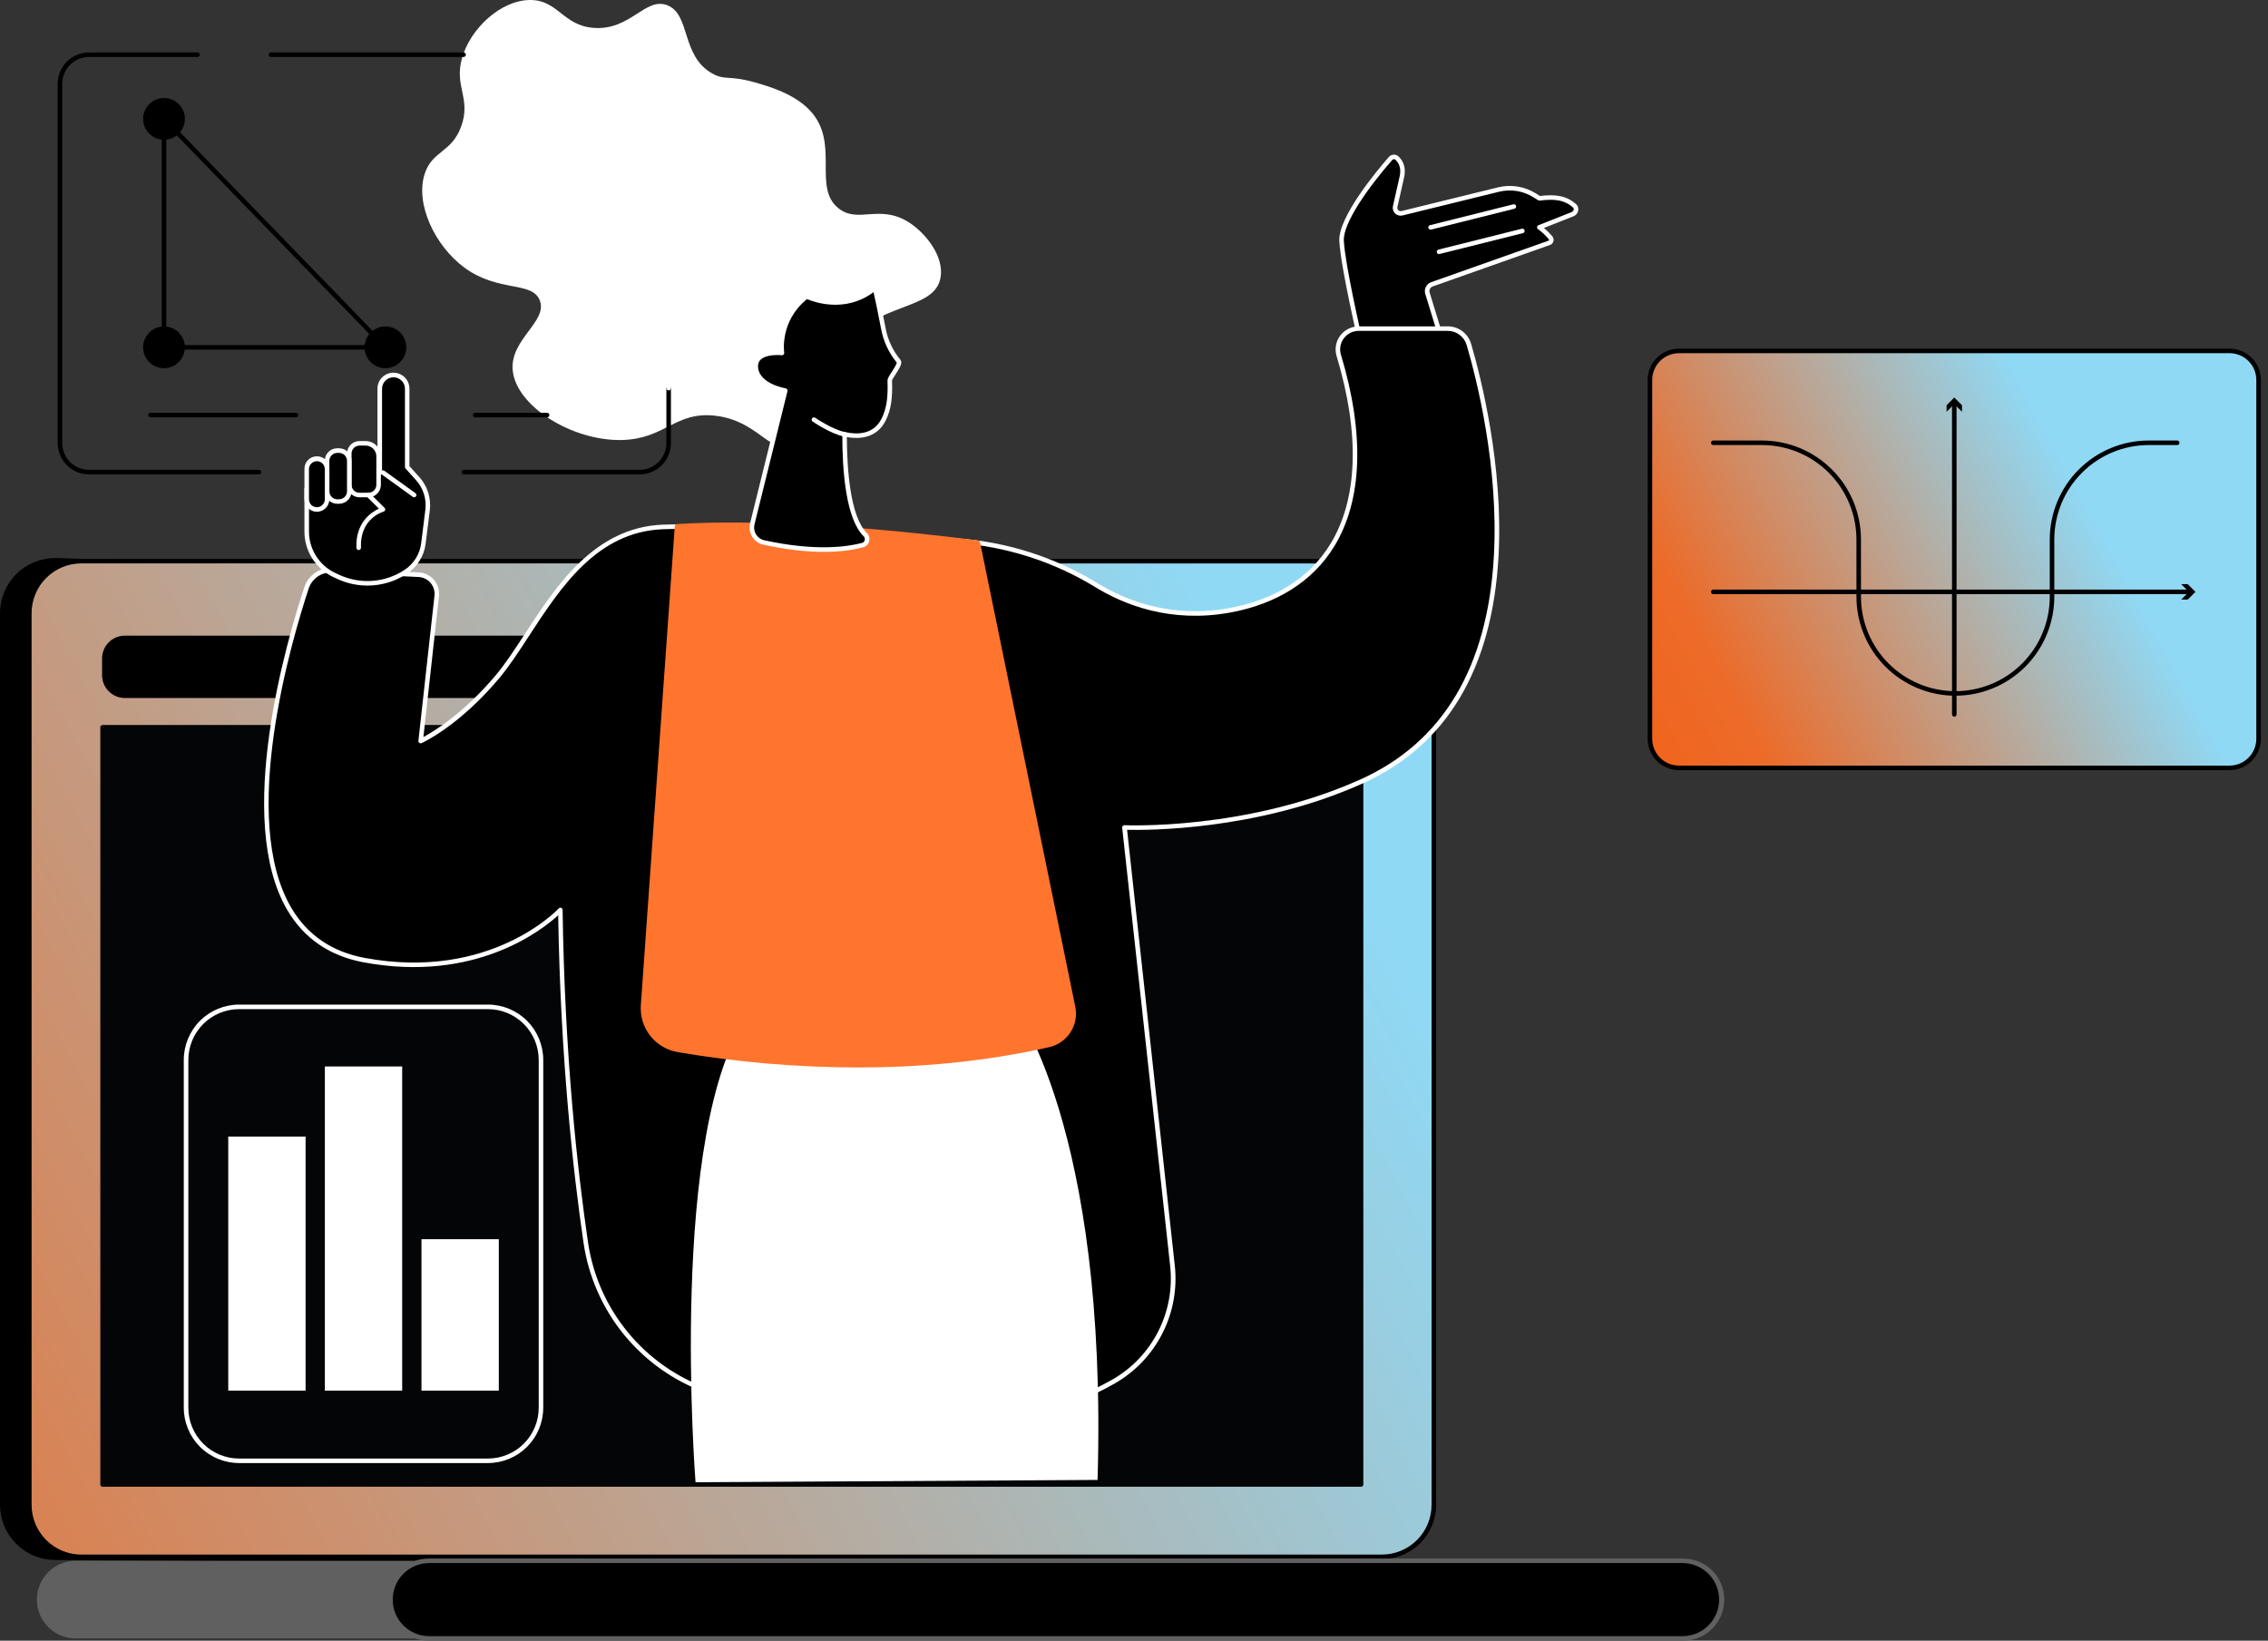 <svg width="311" height="225" viewBox="0 0 311 225" fill="none" xmlns="http://www.w3.org/2000/svg">
<rect x="0" y="0" width="311" height="225" fill="#333333" stroke="none"/>
<path d="M55.066 208.239C59.773 204.875 64.645 201.738 69.595 198.751C79.64 192.678 90.062 187.252 100.553 181.993C106.071 179.227 111.737 176.724 117.347 174.149C122.991 171.56 128.642 168.986 134.301 166.428C139.469 164.083 144.634 161.735 149.798 159.382C166.988 122.891 185.965 81.522 183.637 81.522L7.555 76.527C5.552 76.529 3.632 77.326 2.215 78.742C0.799 80.159 0.002 82.079 0 84.083V206.372C0.002 208.375 0.799 210.296 2.215 211.712C3.632 213.129 5.552 213.926 7.555 213.928L59.47 214.263C62.139 212.302 52.373 210.161 55.066 208.239Z" fill="black"/>
<path d="M189.488 76.952H11.149C7.213 76.952 4.021 80.143 4.021 84.081V206.369C4.021 210.306 7.213 213.497 11.149 213.497H189.488C193.425 213.497 196.616 210.306 196.616 206.369V84.081C196.616 80.143 193.425 76.952 189.488 76.952Z" fill="url(#paint0_linear_695_13914)"/>
<path d="M189.489 213.808H11.149C9.177 213.806 7.286 213.021 5.891 211.626C4.497 210.232 3.712 208.34 3.71 206.368V84.083C3.712 82.11 4.497 80.219 5.891 78.824C7.286 77.429 9.177 76.645 11.149 76.643H189.489C191.462 76.645 193.353 77.429 194.747 78.824C196.142 80.219 196.926 82.11 196.928 84.083V206.372C196.925 208.344 196.14 210.234 194.746 211.628C193.351 213.022 191.461 213.806 189.489 213.808ZM11.149 77.262C9.341 77.264 7.608 77.984 6.33 79.262C5.052 80.541 4.334 82.275 4.332 84.083V206.372C4.334 208.179 5.053 209.912 6.331 211.19C7.609 212.468 9.342 213.187 11.149 213.188H189.489C191.296 213.186 193.029 212.467 194.306 211.189C195.584 209.912 196.303 208.179 196.305 206.372V84.083C196.303 82.275 195.584 80.543 194.306 79.265C193.029 77.987 191.296 77.269 189.489 77.266L11.149 77.262Z" fill="black"/>
<path d="M83.268 214.041H10.465C9.758 214.029 9.057 214.159 8.401 214.421C7.745 214.683 7.148 215.074 6.645 215.569C6.141 216.065 5.741 216.656 5.468 217.307C5.195 217.959 5.055 218.658 5.055 219.365C5.055 220.071 5.195 220.771 5.468 221.422C5.741 222.074 6.141 222.665 6.645 223.16C7.148 223.656 7.745 224.046 8.401 224.308C9.057 224.571 9.758 224.7 10.465 224.689H85.444C88.379 224.689 83.268 214.041 83.268 214.041Z" fill="#606060"/>
<path d="M230.722 214.041H58.862C57.465 214.064 56.133 214.634 55.153 215.63C54.173 216.626 53.624 217.968 53.624 219.365C53.624 220.762 54.173 222.103 55.153 223.099C56.133 224.095 57.465 224.666 58.862 224.689H230.722C232.119 224.666 233.451 224.095 234.43 223.099C235.41 222.103 235.959 220.762 235.959 219.365C235.959 217.968 235.41 216.626 234.43 215.63C233.451 214.634 232.119 214.064 230.722 214.041Z" fill="black"/>
<path d="M230.721 225H58.861C58.114 225.012 57.372 224.875 56.678 224.597C55.984 224.319 55.352 223.906 54.82 223.382C54.287 222.857 53.864 222.232 53.575 221.542C53.286 220.853 53.138 220.113 53.138 219.365C53.138 218.618 53.286 217.878 53.575 217.188C53.864 216.499 54.287 215.873 54.82 215.349C55.352 214.825 55.984 214.411 56.678 214.133C57.372 213.856 58.114 213.718 58.861 213.73H230.721C231.469 213.718 232.211 213.856 232.905 214.133C233.599 214.411 234.23 214.825 234.763 215.349C235.296 215.873 235.719 216.499 236.008 217.188C236.296 217.878 236.445 218.618 236.445 219.365C236.445 220.113 236.296 220.853 236.008 221.542C235.719 222.232 235.296 222.857 234.763 223.382C234.23 223.906 233.599 224.319 232.905 224.597C232.211 224.875 231.469 225.012 230.721 225ZM58.861 214.353C57.532 214.353 56.258 214.881 55.318 215.821C54.378 216.76 53.85 218.035 53.85 219.365C53.85 220.694 54.378 221.969 55.318 222.909C56.258 223.849 57.532 224.377 58.861 224.377H230.721C232.05 224.377 233.325 223.849 234.265 222.909C235.205 221.969 235.733 220.694 235.733 219.365C235.733 218.035 235.205 216.76 234.265 215.821C233.325 214.881 232.05 214.353 230.721 214.353H58.861Z" fill="#606060"/>
<path d="M183.509 87.168H17.124C15.397 87.168 13.997 88.567 13.997 90.294V92.594C13.997 94.321 15.397 95.721 17.124 95.721H183.509C185.236 95.721 186.636 94.321 186.636 92.594V90.294C186.636 88.567 185.236 87.168 183.509 87.168Z" fill="black"/>
<path d="M181.112 93.46C182.219 93.199 182.905 92.09 182.644 90.983C182.382 89.876 181.273 89.19 180.166 89.451C179.059 89.713 178.374 90.822 178.635 91.929C178.896 93.036 180.005 93.721 181.112 93.46Z" fill="white"/>
<path d="M186.637 99.735H14.069V203.575H186.637V99.735Z" fill="#040507"/>
<path d="M186.636 203.887H14.068C14.027 203.887 13.987 203.88 13.949 203.864C13.911 203.848 13.877 203.826 13.848 203.797C13.818 203.768 13.795 203.733 13.78 203.696C13.764 203.658 13.756 203.617 13.756 203.576V99.734C13.756 99.694 13.764 99.653 13.78 99.615C13.795 99.577 13.818 99.543 13.848 99.514C13.877 99.485 13.911 99.462 13.949 99.447C13.987 99.431 14.027 99.423 14.068 99.423H186.636C186.677 99.423 186.717 99.431 186.755 99.447C186.793 99.462 186.828 99.485 186.857 99.514C186.886 99.543 186.909 99.577 186.924 99.615C186.94 99.653 186.948 99.694 186.948 99.734V203.576C186.948 203.617 186.94 203.658 186.924 203.696C186.909 203.733 186.886 203.768 186.857 203.797C186.828 203.826 186.793 203.848 186.755 203.864C186.717 203.88 186.677 203.887 186.636 203.887ZM14.38 203.264H186.325V100.047H14.38V203.264Z" fill="#040507"/>
<path d="M305.735 48.122H230.232C228.033 48.122 226.25 49.904 226.25 52.104V101.319C226.25 103.519 228.033 105.301 230.232 105.301H305.735C307.934 105.301 309.717 103.519 309.717 101.319V52.104C309.717 49.904 307.934 48.122 305.735 48.122Z" fill="url(#paint1_linear_695_13914)"/>
<path d="M305.727 105.614H230.229C229.091 105.612 228 105.159 227.195 104.354C226.391 103.549 225.938 102.457 225.937 101.319V52.103C225.938 50.965 226.391 49.874 227.196 49.069C228 48.264 229.091 47.812 230.229 47.81H305.727C306.865 47.811 307.957 48.264 308.762 49.069C309.567 49.874 310.02 50.965 310.021 52.103V101.319C310.02 102.457 309.567 103.549 308.762 104.354C307.957 105.159 306.866 105.612 305.727 105.614ZM230.229 48.434C229.257 48.435 228.324 48.822 227.636 49.51C226.948 50.198 226.561 51.131 226.56 52.103V101.319C226.561 102.292 226.948 103.225 227.636 103.913C228.324 104.602 229.256 104.989 230.229 104.99H305.727C306.7 104.989 307.633 104.602 308.321 103.913C309.01 103.225 309.397 102.292 309.398 101.319V52.103C309.397 51.13 309.01 50.197 308.321 49.509C307.633 48.821 306.7 48.434 305.727 48.434H230.229Z" fill="black"/>
<path d="M267.982 98.283C267.941 98.283 267.9 98.275 267.862 98.259C267.825 98.244 267.79 98.221 267.761 98.192C267.732 98.162 267.709 98.128 267.694 98.09C267.678 98.052 267.67 98.012 267.671 97.971V55.227C267.668 55.184 267.674 55.141 267.688 55.101C267.702 55.061 267.725 55.024 267.754 54.993C267.783 54.961 267.819 54.936 267.858 54.919C267.897 54.902 267.94 54.894 267.982 54.894C268.025 54.894 268.068 54.902 268.107 54.919C268.146 54.936 268.181 54.961 268.211 54.993C268.24 55.024 268.262 55.061 268.277 55.101C268.291 55.141 268.297 55.184 268.294 55.227V97.971C268.294 98.053 268.261 98.133 268.203 98.192C268.144 98.25 268.065 98.283 267.982 98.283Z" fill="black"/>
<path d="M266.926 56.468L267.982 55.411L269.039 56.468V55.57L267.982 54.514L266.926 55.57V56.468Z" fill="black"/>
<path d="M300.338 81.476H234.916C234.837 81.471 234.762 81.436 234.708 81.378C234.654 81.32 234.624 81.243 234.624 81.164C234.624 81.085 234.654 81.008 234.708 80.951C234.762 80.893 234.837 80.858 234.916 80.852H300.338C300.38 80.849 300.423 80.855 300.463 80.87C300.504 80.884 300.541 80.907 300.572 80.936C300.603 80.965 300.628 81 300.645 81.04C300.662 81.079 300.671 81.121 300.671 81.164C300.671 81.207 300.662 81.249 300.645 81.288C300.628 81.328 300.603 81.363 300.572 81.392C300.541 81.422 300.504 81.444 300.463 81.459C300.423 81.473 300.38 81.479 300.338 81.476Z" fill="black"/>
<path d="M299.097 82.221L300.153 81.165L299.097 80.107H299.994L301.05 81.165L299.994 82.221H299.097Z" fill="black"/>
<path d="M268.13 95.406C264.534 95.402 261.086 93.971 258.543 91.427C256 88.884 254.569 85.435 254.565 81.838V73.977C254.561 70.545 253.196 67.255 250.77 64.828C248.343 62.402 245.053 61.037 241.622 61.033H234.916C234.837 61.028 234.762 60.993 234.708 60.935C234.654 60.877 234.624 60.801 234.624 60.721C234.624 60.642 234.654 60.566 234.708 60.508C234.762 60.45 234.837 60.415 234.916 60.41H241.622C245.219 60.414 248.667 61.844 251.21 64.388C253.753 66.931 255.183 70.38 255.187 73.977V81.838C255.187 85.271 256.551 88.564 258.978 90.991C261.405 93.419 264.698 94.783 268.13 94.783C271.563 94.783 274.855 93.419 277.282 90.991C279.71 88.564 281.073 85.271 281.073 81.838V73.977C281.077 70.38 282.508 66.931 285.051 64.388C287.594 61.844 291.042 60.414 294.638 60.41H298.568C298.648 60.415 298.722 60.45 298.776 60.508C298.83 60.566 298.86 60.642 298.86 60.721C298.86 60.801 298.83 60.877 298.776 60.935C298.722 60.993 298.648 61.028 298.568 61.033H294.638C291.207 61.037 287.918 62.402 285.491 64.829C283.065 67.255 281.7 70.545 281.697 73.977V81.838C281.693 85.435 280.262 88.884 277.719 91.428C275.175 93.972 271.727 95.402 268.13 95.406Z" fill="black"/>
<path d="M108.528 61.172C105.436 62.134 103.861 57.705 98.141 57.017C92.57 56.346 91.256 60.208 85.262 60.341C78.426 60.49 70.759 55.679 70.305 50.784C69.91 46.52 75.162 44.079 74.013 41.183C72.953 38.512 68.308 40.132 63.644 36.673C59.641 33.705 56.871 27.92 58.257 23.776C59.311 20.623 61.92 20.961 63.242 17.335C64.637 13.491 62.248 11.893 63.355 7.968C64.496 3.921 68.646 0.041 72.657 0C76.546 -0.039 77.183 3.57 81.523 3.831C86.495 4.131 88.499 -0.434 91.493 0.715C94.719 1.954 93.362 7.638 97.643 10.063C99.427 11.075 99.932 10.276 103.541 11.307C105.382 11.833 108.914 12.842 111.075 15.162C115.232 19.609 111.37 25.654 114.959 28.55C117.635 30.709 120.555 27.981 124.515 30.42C126.962 31.929 129.514 35.229 128.965 38.113C128.103 42.652 120.494 41.272 115.167 47.665C110.294 53.526 112.24 60.016 108.528 61.172Z" fill="white"/>
<path d="M56.789 111.017H56.758C56.718 111.013 56.678 111.001 56.642 110.982C56.606 110.963 56.574 110.936 56.548 110.905C56.522 110.873 56.502 110.837 56.491 110.797C56.479 110.758 56.475 110.717 56.479 110.676L57.372 101.59C57.374 101.547 57.384 101.505 57.402 101.467C57.421 101.428 57.447 101.394 57.479 101.366C57.511 101.338 57.549 101.317 57.589 101.304C57.63 101.291 57.673 101.286 57.715 101.291C57.758 101.295 57.799 101.308 57.836 101.328C57.873 101.349 57.906 101.377 57.932 101.411C57.958 101.445 57.977 101.483 57.987 101.525C57.998 101.566 58 101.609 57.993 101.651L57.093 110.736C57.086 110.812 57.05 110.883 56.994 110.934C56.938 110.986 56.865 111.015 56.789 111.017Z" fill="white"/>
<path d="M216.011 28.323C214.615 27.005 212.997 26.965 211.095 27.206L210.426 26.788C209.699 26.333 208.888 26.029 208.041 25.894C207.195 25.758 206.329 25.794 205.497 25.998L192.243 29.253C192.116 29.285 191.983 29.283 191.856 29.248C191.73 29.214 191.615 29.147 191.521 29.056C191.428 28.964 191.359 28.85 191.322 28.724C191.285 28.599 191.281 28.466 191.309 28.338C191.563 27.222 191.941 25.557 192.234 24.238C192.534 22.89 192.001 22.097 191.552 21.688C191.491 21.633 191.42 21.59 191.342 21.563C191.265 21.535 191.183 21.524 191.101 21.529C191.019 21.534 190.939 21.555 190.865 21.591C190.791 21.628 190.726 21.679 190.672 21.741C189.205 23.422 183.789 29.858 183.961 33.043C184.159 36.723 186.683 47.436 186.683 47.436H197.943L195.736 40.221C195.662 39.977 195.684 39.715 195.799 39.488C195.913 39.261 196.11 39.086 196.35 39.001L212.429 33.314C212.497 33.29 212.557 33.251 212.606 33.199C212.654 33.147 212.689 33.083 212.708 33.014C212.726 32.945 212.727 32.873 212.711 32.804C212.695 32.734 212.662 32.67 212.615 32.616C212.167 32.075 211.651 31.594 211.08 31.184L215.652 29.37C215.75 29.332 215.839 29.273 215.911 29.196C215.984 29.12 216.039 29.029 216.074 28.929C216.108 28.83 216.12 28.724 216.109 28.619C216.098 28.514 216.064 28.413 216.011 28.323Z" fill="black"/>
<path d="M197.948 47.735H186.688C186.617 47.735 186.549 47.712 186.494 47.668C186.439 47.625 186.4 47.564 186.384 47.495C186.28 47.057 183.851 36.712 183.655 33.048C183.479 29.78 188.806 23.405 190.442 21.529C190.523 21.435 190.623 21.359 190.734 21.304C190.845 21.249 190.967 21.217 191.091 21.21C191.214 21.202 191.337 21.219 191.454 21.261C191.57 21.302 191.677 21.366 191.767 21.45C192.206 21.849 192.884 22.749 192.543 24.299C192.25 25.618 191.872 27.288 191.618 28.4C191.601 28.476 191.603 28.556 191.625 28.631C191.647 28.706 191.688 28.774 191.744 28.829C191.8 28.883 191.87 28.923 191.945 28.943C192.021 28.963 192.101 28.963 192.176 28.943L205.43 25.689C206.303 25.477 207.208 25.441 208.095 25.583C208.981 25.725 209.83 26.043 210.592 26.516L211.17 26.876C213.187 26.638 214.824 26.766 216.227 28.096C216.248 28.115 216.266 28.138 216.28 28.163C216.357 28.292 216.405 28.436 216.421 28.586C216.437 28.735 216.42 28.886 216.371 29.028C216.323 29.171 216.244 29.3 216.14 29.409C216.036 29.518 215.91 29.602 215.77 29.657L211.714 31.261C212.127 31.609 212.509 31.991 212.858 32.403C212.937 32.496 212.992 32.606 213.019 32.724C213.046 32.843 213.044 32.966 213.013 33.084C212.981 33.201 212.922 33.309 212.84 33.398C212.757 33.488 212.654 33.556 212.54 33.596L196.461 39.284C196.296 39.342 196.161 39.462 196.083 39.618C196.004 39.774 195.99 39.954 196.042 40.121L198.251 47.335C198.265 47.382 198.268 47.431 198.26 47.479C198.251 47.527 198.232 47.572 198.203 47.612C198.174 47.651 198.136 47.683 198.093 47.705C198.049 47.727 198.001 47.738 197.952 47.738L197.948 47.735ZM186.935 47.112H197.527L195.442 40.301C195.344 39.981 195.373 39.635 195.524 39.336C195.675 39.036 195.935 38.807 196.252 38.696L212.331 33.009C212.35 33.002 212.367 32.99 212.38 32.975C212.394 32.96 212.404 32.942 212.409 32.923C212.414 32.903 212.414 32.883 212.409 32.863C212.405 32.843 212.396 32.825 212.382 32.809C211.951 32.29 211.456 31.828 210.908 31.433C210.861 31.402 210.824 31.358 210.8 31.306C210.776 31.255 210.767 31.198 210.773 31.141C210.779 31.085 210.801 31.031 210.835 30.986C210.869 30.941 210.915 30.906 210.968 30.885L215.54 29.071C215.591 29.05 215.638 29.018 215.678 28.978C215.717 28.939 215.748 28.891 215.769 28.839C215.789 28.787 215.799 28.731 215.798 28.675C215.797 28.619 215.784 28.564 215.761 28.513C214.514 27.355 213.065 27.268 211.135 27.507C211.064 27.516 210.992 27.5 210.931 27.462L210.26 27.044C209.568 26.613 208.797 26.325 207.992 26.196C207.187 26.067 206.365 26.099 205.573 26.292L192.319 29.547C192.14 29.591 191.953 29.589 191.775 29.54C191.598 29.492 191.436 29.398 191.305 29.27C191.173 29.14 191.077 28.98 191.025 28.803C190.973 28.627 190.968 28.44 191.009 28.261C191.261 27.144 191.639 25.48 191.932 24.162C192.196 22.982 191.758 22.286 191.345 21.909C191.315 21.882 191.28 21.861 191.243 21.847C191.205 21.834 191.164 21.828 191.124 21.831C191.041 21.836 190.963 21.874 190.908 21.937C187.615 25.704 184.144 30.602 184.274 33.013C184.454 36.32 186.562 45.503 186.935 47.112Z" fill="white"/>
<path d="M197.331 34.841C197.254 34.842 197.18 34.815 197.122 34.764C197.064 34.714 197.027 34.644 197.018 34.568C197.009 34.492 197.028 34.415 197.071 34.352C197.115 34.289 197.181 34.245 197.255 34.227L208.68 31.367C208.72 31.357 208.761 31.355 208.801 31.361C208.842 31.367 208.881 31.381 208.916 31.402C208.951 31.423 208.981 31.451 209.006 31.484C209.03 31.516 209.048 31.554 209.058 31.593C209.067 31.633 209.069 31.674 209.063 31.715C209.057 31.755 209.043 31.794 209.022 31.829C209.001 31.864 208.974 31.895 208.941 31.919C208.908 31.943 208.87 31.961 208.831 31.971L197.406 34.831C197.381 34.838 197.356 34.841 197.331 34.841Z" fill="white"/>
<path d="M196.166 31.494C196.09 31.494 196.016 31.467 195.958 31.417C195.9 31.366 195.863 31.296 195.854 31.22C195.845 31.144 195.864 31.067 195.907 31.005C195.951 30.942 196.017 30.897 196.091 30.88L207.516 28.019C207.556 28.009 207.597 28.007 207.637 28.013C207.678 28.019 207.717 28.033 207.752 28.054C207.787 28.075 207.818 28.103 207.842 28.135C207.866 28.168 207.884 28.206 207.894 28.245C207.904 28.285 207.906 28.326 207.9 28.367C207.894 28.407 207.88 28.446 207.859 28.481C207.838 28.516 207.811 28.547 207.778 28.571C207.745 28.596 207.708 28.613 207.668 28.623L196.243 31.485C196.218 31.491 196.192 31.494 196.166 31.494Z" fill="white"/>
<path d="M45.586 78.197C48.786 78.39 54.148 78.655 57.408 78.811C57.766 78.829 58.116 78.919 58.437 79.077C58.758 79.235 59.044 79.457 59.276 79.729C59.508 80.002 59.681 80.319 59.786 80.661C59.891 81.003 59.925 81.363 59.885 81.719L57.683 101.62C57.683 101.62 62.714 99.356 68.224 92.793C73.733 86.229 78.698 72.734 90.901 72.257C98.666 71.953 118.147 73.196 131.29 74.141C138.044 74.614 144.585 76.709 150.357 80.248C154.542 82.826 160.765 85.132 168.633 83.698C183.073 81.07 189.597 68.709 183.585 48.743C183.456 48.318 183.428 47.868 183.504 47.431C183.58 46.993 183.757 46.579 184.021 46.222C184.285 45.865 184.629 45.575 185.026 45.375C185.422 45.175 185.86 45.071 186.304 45.07H198.553C199.2 45.07 199.83 45.28 200.347 45.668C200.865 46.056 201.244 46.602 201.425 47.223C204.215 56.741 213.539 95.098 186.695 107.174C170.847 114.295 154.198 113.476 154.198 113.476L160.774 173.575C161.121 176.718 160.543 179.893 159.111 182.713C157.68 185.532 155.457 187.873 152.716 189.448C146.834 192.821 137.64 195.918 123.962 195.465C112.542 195.087 103.668 193.064 97.116 190.761C92.719 189.213 88.83 186.491 85.869 182.89C82.908 179.289 80.989 174.947 80.318 170.333C78.838 160.209 77.126 144.505 76.844 124.788C76.844 124.788 67.565 134.953 49.909 131.663C28.105 127.597 38.66 90.807 42.036 80.603C42.281 79.867 42.761 79.232 43.403 78.797C44.044 78.362 44.812 78.151 45.586 78.197Z" fill="black"/>
<path d="M126.644 195.82C125.756 195.82 124.859 195.805 123.951 195.775C114.056 195.447 104.994 193.859 97.012 191.055C92.558 189.494 88.617 186.741 85.619 183.095C82.621 179.449 80.681 175.051 80.009 170.378C78.597 160.723 76.859 145.145 76.542 125.514C74.317 127.555 65.138 134.817 49.851 131.967C45.212 131.102 41.701 128.702 39.417 124.834C32.075 112.4 39.339 87.76 41.74 80.504C42.006 79.703 42.53 79.012 43.228 78.539C43.928 78.065 44.763 77.835 45.606 77.885C48.852 78.082 54.404 78.354 57.424 78.499C57.824 78.518 58.216 78.619 58.575 78.796C58.935 78.972 59.255 79.22 59.514 79.525C59.774 79.83 59.969 80.185 60.086 80.568C60.203 80.951 60.241 81.354 60.196 81.752L58.058 101.079C59.453 100.326 63.587 97.833 67.987 92.591C69.318 91.007 70.624 89.002 72.006 86.879C76.235 80.39 81.493 72.312 90.891 71.949C98.491 71.652 117.069 72.81 131.315 73.833C138.116 74.315 144.703 76.424 150.52 79.982C154.35 82.339 160.589 84.842 168.575 83.39C174.814 82.255 179.597 79.219 182.422 74.613C186.203 68.433 186.5 59.518 183.283 48.831C183.14 48.36 183.11 47.861 183.194 47.376C183.278 46.89 183.475 46.431 183.768 46.035C184.061 45.64 184.443 45.318 184.883 45.096C185.322 44.874 185.808 44.758 186.301 44.757H198.549C199.262 44.76 199.955 44.992 200.526 45.419C201.097 45.846 201.516 46.446 201.72 47.129C203.077 51.759 206.162 63.865 205.487 76.25C204.634 91.767 198.355 102.265 186.825 107.453C172.385 113.948 157.089 113.861 154.552 113.797L161.092 173.537C161.445 176.741 160.856 179.978 159.396 182.852C157.937 185.725 155.671 188.11 152.877 189.715C145.801 193.771 136.989 195.82 126.644 195.82ZM76.836 124.476C76.874 124.475 76.911 124.482 76.947 124.495C77.005 124.517 77.056 124.557 77.091 124.608C77.127 124.659 77.147 124.72 77.147 124.783C77.427 144.721 79.193 160.533 80.619 170.288C81.274 174.848 83.167 179.14 86.093 182.699C89.019 186.257 92.864 188.944 97.211 190.467C105.133 193.251 114.135 194.826 123.965 195.153C135.359 195.528 144.98 193.519 152.553 189.177C155.242 187.632 157.422 185.336 158.826 182.57C160.23 179.805 160.797 176.69 160.458 173.607L153.88 113.508C153.875 113.464 153.88 113.418 153.895 113.376C153.909 113.333 153.933 113.294 153.963 113.261C153.994 113.229 154.032 113.203 154.074 113.186C154.115 113.169 154.16 113.162 154.205 113.164C154.371 113.172 170.968 113.898 186.556 106.885C197.857 101.801 204.012 91.484 204.851 76.218C205.527 63.929 202.464 51.905 201.114 47.306C200.95 46.751 200.611 46.263 200.147 45.916C199.684 45.568 199.121 45.379 198.542 45.376H186.301C185.905 45.377 185.515 45.47 185.162 45.648C184.809 45.827 184.502 46.085 184.267 46.403C184.031 46.721 183.874 47.09 183.806 47.48C183.739 47.87 183.764 48.27 183.879 48.648C187.15 59.508 186.829 68.602 182.954 74.934C180.039 79.696 175.106 82.832 168.685 84.004C160.507 85.491 154.116 82.927 150.194 80.515C144.462 77.01 137.972 74.933 131.27 74.458C117.039 73.435 98.484 72.279 90.915 72.574C81.846 72.93 76.895 80.528 72.528 87.226C71.133 89.365 69.819 91.384 68.464 92.997C62.971 99.541 58.02 101.814 57.812 101.907C57.762 101.93 57.707 101.939 57.652 101.933C57.598 101.927 57.546 101.907 57.501 101.875C57.457 101.843 57.422 101.799 57.4 101.749C57.378 101.699 57.369 101.644 57.375 101.589L59.577 81.689C59.612 81.375 59.582 81.058 59.49 80.756C59.398 80.455 59.244 80.175 59.04 79.935C58.835 79.695 58.584 79.499 58.3 79.361C58.017 79.222 57.709 79.142 57.394 79.127C54.372 78.987 48.817 78.708 45.568 78.513C44.862 78.469 44.161 78.66 43.576 79.056C42.99 79.453 42.552 80.033 42.331 80.705C39.951 87.898 32.745 112.315 39.96 124.519C42.149 128.225 45.517 130.519 49.971 131.356C67.256 134.579 76.527 124.678 76.619 124.578C76.648 124.547 76.683 124.523 76.721 124.506C76.76 124.489 76.801 124.48 76.843 124.48L76.836 124.476Z" fill="white"/>
<path d="M57.266 65.627L55.838 64.04V53.359C55.838 52.859 55.64 52.38 55.287 52.027C54.934 51.674 54.455 51.475 53.955 51.475C53.456 51.475 52.976 51.674 52.623 52.027C52.27 52.38 52.072 52.859 52.072 53.359V64.859L42.056 67.04V72.912C42.055 74.165 42.413 75.391 43.087 76.447C43.762 77.503 44.725 78.343 45.862 78.868L46.36 79.099C47.837 79.783 49.465 80.079 51.089 79.959C52.713 79.839 54.279 79.307 55.64 78.414C56.3 77.98 56.858 77.408 57.275 76.738C57.692 76.068 57.959 75.315 58.057 74.532L58.629 69.957C58.726 69.179 58.654 68.39 58.419 67.643C58.184 66.896 57.791 66.208 57.266 65.627Z" fill="black"/>
<path d="M50.396 80.305C48.958 80.304 47.538 79.989 46.234 79.382L45.735 79.152C44.545 78.599 43.538 77.718 42.832 76.612C42.126 75.507 41.749 74.223 41.746 72.912V67.04C41.746 66.969 41.77 66.9 41.815 66.844C41.859 66.789 41.921 66.75 41.99 66.734L51.756 64.608V53.359C51.749 53.066 51.8 52.775 51.907 52.502C52.014 52.229 52.175 51.981 52.379 51.771C52.584 51.561 52.828 51.395 53.098 51.281C53.367 51.167 53.657 51.108 53.95 51.108C54.243 51.108 54.533 51.167 54.803 51.281C55.073 51.395 55.317 51.561 55.522 51.771C55.726 51.981 55.886 52.229 55.993 52.502C56.1 52.775 56.151 53.066 56.144 53.359V63.92L57.495 65.417C58.05 66.032 58.466 66.759 58.715 67.549C58.963 68.339 59.039 69.174 58.936 69.995L58.364 74.569C58.261 75.398 57.978 76.194 57.537 76.902C57.096 77.611 56.506 78.215 55.808 78.673C54.202 79.734 52.321 80.302 50.396 80.305ZM42.371 67.291V72.912C42.374 74.104 42.716 75.272 43.359 76.277C44.001 77.282 44.917 78.082 45.998 78.585L46.497 78.817C47.925 79.484 49.5 79.773 51.072 79.657C52.644 79.54 54.16 79.022 55.474 78.153C56.097 77.744 56.623 77.205 57.017 76.573C57.41 75.941 57.662 75.231 57.754 74.493L58.325 69.917C58.417 69.184 58.35 68.44 58.128 67.736C57.906 67.031 57.535 66.382 57.04 65.834L55.61 64.249C55.557 64.192 55.529 64.117 55.529 64.04V53.359C55.535 53.148 55.499 52.939 55.423 52.743C55.347 52.547 55.232 52.368 55.086 52.218C54.939 52.067 54.764 51.947 54.571 51.865C54.377 51.783 54.169 51.741 53.959 51.741C53.748 51.741 53.54 51.783 53.347 51.865C53.153 51.947 52.978 52.067 52.831 52.218C52.685 52.368 52.57 52.547 52.494 52.743C52.418 52.939 52.382 53.148 52.388 53.359V64.859C52.388 64.93 52.364 64.999 52.319 65.055C52.275 65.11 52.212 65.149 52.143 65.165L42.371 67.291Z" fill="white"/>
<path d="M49.295 60.795H50.148C50.618 60.795 51.068 60.982 51.401 61.314C51.733 61.647 51.92 62.097 51.92 62.568V66.487C51.92 66.857 51.773 67.212 51.511 67.474C51.249 67.735 50.894 67.882 50.524 67.882H49.3C48.929 67.882 48.575 67.735 48.313 67.474C48.051 67.212 47.904 66.857 47.904 66.487V62.195C47.904 62.012 47.939 61.83 48.009 61.661C48.078 61.491 48.181 61.337 48.31 61.207C48.439 61.077 48.593 60.974 48.762 60.903C48.931 60.833 49.112 60.796 49.295 60.795Z" fill="black"/>
<path d="M50.519 68.197H49.294C48.841 68.197 48.406 68.017 48.085 67.696C47.765 67.375 47.584 66.94 47.584 66.487V62.195C47.584 61.741 47.765 61.306 48.085 60.985C48.406 60.665 48.841 60.484 49.294 60.484H50.145C50.697 60.486 51.226 60.706 51.616 61.096C52.007 61.487 52.227 62.015 52.23 62.567V66.487C52.23 66.94 52.049 67.375 51.728 67.696C51.408 68.017 50.973 68.197 50.519 68.197ZM49.294 61.108C49.006 61.108 48.73 61.222 48.526 61.426C48.322 61.63 48.208 61.906 48.208 62.195V66.487C48.208 66.775 48.322 67.051 48.526 67.255C48.73 67.459 49.006 67.574 49.294 67.574H50.519C50.807 67.573 51.084 67.459 51.288 67.255C51.491 67.051 51.606 66.775 51.606 66.487V62.567C51.605 62.18 51.451 61.809 51.178 61.535C50.904 61.262 50.533 61.108 50.145 61.108H49.294Z" fill="white"/>
<path d="M46.497 61.785H46.251C45.478 61.785 44.852 62.411 44.852 63.183V67.368C44.852 68.14 45.478 68.766 46.251 68.766H46.497C47.27 68.766 47.895 68.14 47.895 67.368V63.183C47.895 62.411 47.27 61.785 46.497 61.785Z" fill="black"/>
<path d="M46.497 69.085H46.25C46.025 69.085 45.802 69.041 45.594 68.954C45.386 68.868 45.197 68.742 45.038 68.582C44.878 68.423 44.752 68.234 44.666 68.025C44.581 67.817 44.537 67.594 44.537 67.368V63.182C44.538 62.729 44.718 62.294 45.038 61.973C45.359 61.652 45.794 61.472 46.248 61.472H46.495C46.948 61.472 47.383 61.652 47.704 61.973C48.024 62.294 48.205 62.729 48.205 63.182V67.368C48.206 67.593 48.162 67.816 48.076 68.024C47.991 68.232 47.865 68.421 47.707 68.58C47.548 68.74 47.36 68.866 47.152 68.953C46.945 69.039 46.722 69.084 46.497 69.085ZM46.25 62.108C45.962 62.109 45.686 62.224 45.482 62.428C45.279 62.632 45.164 62.908 45.163 63.196V67.382C45.164 67.67 45.279 67.947 45.483 68.15C45.686 68.354 45.962 68.469 46.25 68.469H46.497C46.785 68.469 47.061 68.354 47.265 68.15C47.469 67.947 47.583 67.67 47.584 67.382V63.196C47.584 62.908 47.469 62.632 47.266 62.428C47.062 62.224 46.786 62.109 46.497 62.108H46.25Z" fill="white"/>
<path d="M43.453 69.871C43.083 69.871 42.728 69.724 42.466 69.462C42.205 69.201 42.058 68.846 42.058 68.476V64.333C42.058 63.963 42.205 63.608 42.466 63.346C42.728 63.084 43.083 62.938 43.453 62.938C43.823 62.938 44.178 63.084 44.439 63.346C44.701 63.608 44.848 63.963 44.848 64.333V68.473C44.848 68.656 44.812 68.838 44.742 69.008C44.673 69.177 44.57 69.331 44.44 69.461C44.311 69.591 44.157 69.694 43.987 69.764C43.818 69.835 43.636 69.871 43.453 69.871Z" fill="black"/>
<path d="M43.453 70.182C43.001 70.18 42.567 69.999 42.247 69.679C41.927 69.359 41.748 68.925 41.747 68.472V64.332C41.74 64.104 41.78 63.876 41.863 63.663C41.946 63.45 42.071 63.255 42.23 63.091C42.389 62.927 42.58 62.797 42.791 62.708C43.001 62.619 43.228 62.573 43.457 62.573C43.685 62.573 43.912 62.619 44.122 62.708C44.333 62.797 44.524 62.927 44.683 63.091C44.843 63.255 44.968 63.45 45.05 63.663C45.133 63.876 45.173 64.104 45.166 64.332V68.472C45.166 68.926 44.985 69.361 44.663 69.682C44.342 70.002 43.907 70.182 43.453 70.182ZM43.453 63.245C43.165 63.246 42.889 63.36 42.685 63.564C42.481 63.768 42.367 64.044 42.366 64.332V68.472C42.366 68.761 42.481 69.037 42.685 69.241C42.888 69.445 43.165 69.559 43.453 69.559C43.741 69.559 44.018 69.445 44.222 69.241C44.425 69.037 44.54 68.761 44.54 68.472V64.332C44.54 64.19 44.512 64.048 44.457 63.916C44.403 63.785 44.322 63.665 44.222 63.564C44.121 63.463 44.001 63.383 43.869 63.328C43.737 63.273 43.596 63.245 43.453 63.245Z" fill="white"/>
<path d="M56.79 68.197C56.725 68.197 56.661 68.176 56.608 68.138L52.331 65.058C52.268 65.009 52.226 64.937 52.214 64.857C52.203 64.778 52.222 64.697 52.269 64.631C52.316 64.566 52.387 64.521 52.466 64.507C52.545 64.492 52.627 64.509 52.694 64.553L56.972 67.632C57.025 67.67 57.064 67.725 57.085 67.787C57.105 67.85 57.105 67.917 57.085 67.98C57.065 68.042 57.026 68.097 56.973 68.136C56.92 68.175 56.856 68.196 56.79 68.197Z" fill="white"/>
<path d="M49.188 75.433C49.108 75.433 49.031 75.401 48.973 75.346C48.915 75.291 48.881 75.216 48.877 75.135C48.722 71.647 50.953 70.216 51.955 69.754L50.298 68.107C50.24 68.049 50.207 67.97 50.206 67.887C50.206 67.804 50.239 67.725 50.297 67.666C50.355 67.608 50.434 67.575 50.517 67.574C50.6 67.574 50.679 67.607 50.738 67.665L52.732 69.642C52.77 69.681 52.797 69.729 52.811 69.782C52.825 69.834 52.825 69.89 52.811 69.942C52.797 69.995 52.769 70.043 52.731 70.081C52.692 70.12 52.645 70.148 52.592 70.162C52.453 70.2 49.321 71.139 49.498 75.102C49.501 75.185 49.471 75.265 49.416 75.326C49.36 75.387 49.282 75.424 49.199 75.427L49.188 75.433Z" fill="white"/>
<path d="M95.377 203.268C95.377 203.268 91.533 154.696 102.632 139.201L138.799 137.681C138.799 137.681 151.927 154.241 150.505 202.951L95.377 203.268Z" fill="white"/>
<path d="M92.839 72.174L88.188 137.846C88.085 139.279 88.518 140.698 89.403 141.83C90.288 142.961 91.561 143.723 92.976 143.968C102.282 145.571 122.884 148.039 143.76 143.305C144.892 143.053 145.881 142.367 146.513 141.394C147.144 140.421 147.369 139.239 147.139 138.102L134.084 74.434C134.084 74.434 110.542 71.106 92.839 72.174Z" fill="#FF752E"/>
<path d="M117.6 146.388C109.33 146.377 101.075 145.671 92.922 144.278C91.43 144.024 90.085 143.222 89.152 142.03C88.219 140.837 87.764 139.339 87.876 137.829L92.53 72.155C92.536 72.08 92.568 72.009 92.622 71.956C92.676 71.903 92.748 71.871 92.823 71.867C110.354 70.806 133.894 74.099 134.13 74.128C134.194 74.137 134.253 74.165 134.3 74.21C134.347 74.254 134.379 74.311 134.392 74.374L147.447 138.042C147.701 139.26 147.463 140.528 146.786 141.572C146.109 142.615 145.047 143.349 143.832 143.612C134.727 145.673 125.707 146.388 117.6 146.388ZM93.13 72.469L88.497 137.876C88.396 139.232 88.804 140.577 89.642 141.648C90.48 142.72 91.687 143.44 93.027 143.668C103.162 145.411 123.224 147.644 143.691 143.001C144.747 142.773 145.67 142.136 146.258 141.231C146.847 140.325 147.054 139.223 146.834 138.165L133.827 74.713C131.415 74.388 109.666 71.518 93.13 72.469Z" fill="#FF752E"/>
<path d="M106.086 136.465C106.012 136.465 105.94 136.438 105.884 136.39C105.827 136.341 105.79 136.274 105.779 136.2C105.768 136.127 105.783 136.052 105.823 135.988C105.862 135.925 105.923 135.879 105.994 135.857C124.183 130.232 132.812 109.362 132.897 109.151C132.928 109.074 132.989 109.013 133.065 108.981C133.141 108.949 133.227 108.948 133.303 108.979C133.38 109.011 133.441 109.071 133.473 109.147C133.505 109.223 133.506 109.309 133.475 109.385C133.388 109.599 124.646 130.734 106.179 136.455C106.149 136.463 106.117 136.466 106.086 136.465Z" fill="#FF752E"/>
<path d="M123.243 49.562C122.168 48.267 121.442 46.719 121.132 45.065C120.574 42.118 119.981 39.508 119.981 39.508C115.581 43.158 110.621 40.647 110.621 40.647C106.478 43.867 107.228 48.401 107.228 48.401C107.228 48.401 103.373 47.982 103.644 50.467C103.915 52.953 107.627 53.554 107.683 53.564L103.159 71.843C103.09 72.114 103.078 72.397 103.121 72.674C103.164 72.95 103.262 73.216 103.409 73.454C103.557 73.692 103.75 73.898 103.979 74.06C104.207 74.222 104.466 74.336 104.739 74.396C111.705 75.917 116.072 75.346 118.272 74.757C118.418 74.718 118.551 74.641 118.657 74.533C118.763 74.426 118.839 74.292 118.876 74.145C118.913 73.999 118.911 73.845 118.869 73.7C118.827 73.555 118.747 73.423 118.638 73.319C116.209 70.919 115.799 64.061 115.807 59.557C118.055 60.059 120.132 59.611 121.159 57.544C121.894 56.067 122.09 54.513 121.996 52.178C121.992 51.761 123.511 50.036 123.243 49.562Z" fill="black"/>
<path d="M112.966 75.68C110.734 75.68 107.995 75.421 104.67 74.694C104.357 74.626 104.061 74.496 103.799 74.312C103.538 74.127 103.316 73.891 103.148 73.618C102.977 73.344 102.862 73.039 102.812 72.72C102.761 72.401 102.776 72.075 102.854 71.762L107.3 53.805C106.331 53.585 103.578 52.764 103.332 50.501C103.261 49.847 103.434 49.308 103.844 48.897C104.649 48.093 106.166 48.043 106.876 48.066C106.788 46.872 106.847 43.183 110.428 40.4C110.475 40.364 110.53 40.342 110.589 40.336C110.648 40.331 110.707 40.342 110.759 40.37C110.808 40.393 115.595 42.742 119.781 39.269C119.822 39.235 119.871 39.212 119.924 39.202C119.976 39.192 120.03 39.196 120.08 39.213C120.131 39.23 120.176 39.26 120.211 39.3C120.247 39.339 120.272 39.387 120.284 39.439C120.284 39.465 120.891 42.09 121.437 45.008C121.737 46.61 122.442 48.109 123.484 49.363C123.496 49.377 123.507 49.392 123.516 49.409C123.749 49.827 123.4 50.416 122.799 51.345C122.605 51.645 122.34 52.054 122.319 52.183C122.413 54.679 122.167 56.229 121.442 57.682C120.493 59.588 118.614 60.382 116.125 59.937C116.139 64.028 116.533 70.796 118.862 73.096C119.012 73.241 119.12 73.424 119.176 73.624C119.231 73.825 119.232 74.037 119.179 74.239C119.127 74.436 119.024 74.616 118.88 74.76C118.736 74.904 118.556 75.007 118.358 75.058C117.087 75.391 115.314 75.68 112.966 75.68ZM106.607 48.686C105.932 48.686 104.842 48.781 104.284 49.339C104.005 49.618 103.902 49.971 103.952 50.433C104.193 52.658 107.697 53.25 107.731 53.256C107.774 53.262 107.815 53.278 107.851 53.301C107.887 53.324 107.918 53.355 107.942 53.391C107.966 53.427 107.982 53.468 107.989 53.51C107.996 53.553 107.995 53.596 107.984 53.638L103.459 71.917C103.402 72.148 103.391 72.389 103.427 72.624C103.464 72.86 103.548 73.085 103.673 73.288C103.798 73.491 103.963 73.666 104.157 73.804C104.352 73.942 104.572 74.04 104.804 74.091C111.865 75.633 116.227 74.981 118.198 74.455C118.289 74.433 118.373 74.386 118.439 74.32C118.506 74.254 118.554 74.171 118.577 74.08C118.602 73.984 118.601 73.884 118.574 73.789C118.547 73.694 118.496 73.608 118.425 73.54C115.991 71.134 115.495 64.609 115.502 59.556C115.503 59.509 115.513 59.463 115.533 59.421C115.554 59.379 115.583 59.342 115.62 59.313C115.656 59.284 115.698 59.264 115.744 59.253C115.789 59.243 115.836 59.243 115.882 59.253C117.556 59.625 119.788 59.609 120.886 57.404C121.56 56.05 121.788 54.588 121.698 52.188C121.689 51.933 121.891 51.609 122.277 51.012C122.52 50.636 122.967 49.949 122.967 49.72C121.879 48.393 121.143 46.814 120.826 45.128C120.419 42.958 119.989 40.952 119.786 40.064C115.865 42.983 111.596 41.415 110.665 41.014C106.878 44.084 107.528 48.313 107.535 48.357C107.543 48.404 107.539 48.453 107.525 48.499C107.511 48.545 107.486 48.587 107.453 48.622C107.42 48.657 107.379 48.683 107.334 48.7C107.289 48.716 107.241 48.722 107.193 48.717C107.193 48.717 106.949 48.686 106.607 48.686Z" fill="white"/>
<path d="M115.813 59.863C115.794 59.865 115.775 59.865 115.756 59.863C113.976 59.534 111.534 57.878 111.431 57.808C111.397 57.785 111.368 57.755 111.346 57.721C111.323 57.687 111.308 57.648 111.3 57.608C111.293 57.568 111.293 57.527 111.302 57.487C111.31 57.447 111.326 57.408 111.349 57.375C111.372 57.341 111.402 57.312 111.436 57.29C111.47 57.267 111.509 57.252 111.549 57.244C111.589 57.237 111.63 57.237 111.671 57.245C111.711 57.254 111.749 57.27 111.782 57.293C111.806 57.31 114.218 58.945 115.869 59.247C115.946 59.259 116.016 59.301 116.064 59.363C116.112 59.425 116.135 59.503 116.128 59.582C116.121 59.66 116.085 59.733 116.026 59.785C115.968 59.838 115.892 59.866 115.813 59.865V59.863Z" fill="white"/>
<path d="M35.485 65.054H12.203C11.065 65.052 9.974 64.599 9.17 63.795C8.365 62.99 7.913 61.899 7.911 60.761V11.482C7.913 10.344 8.365 9.253 9.17 8.449C9.974 7.644 11.065 7.191 12.203 7.19H27.099C27.178 7.195 27.252 7.23 27.306 7.288C27.36 7.346 27.39 7.423 27.39 7.502C27.39 7.581 27.36 7.657 27.306 7.715C27.252 7.773 27.178 7.808 27.099 7.814H12.203C11.23 7.815 10.298 8.202 9.61 8.889C8.923 9.577 8.536 10.509 8.535 11.482V60.761C8.536 61.734 8.923 62.666 9.61 63.354C10.298 64.042 11.23 64.429 12.203 64.43H35.485C35.528 64.427 35.571 64.433 35.611 64.447C35.651 64.462 35.688 64.484 35.719 64.513C35.751 64.543 35.776 64.578 35.793 64.617C35.81 64.656 35.819 64.699 35.819 64.742C35.819 64.784 35.81 64.827 35.793 64.866C35.776 64.905 35.751 64.941 35.719 64.97C35.688 64.999 35.651 65.022 35.611 65.036C35.571 65.05 35.528 65.056 35.485 65.054Z" fill="black"/>
<path d="M87.709 65.054H63.589C63.509 65.049 63.435 65.014 63.381 64.956C63.327 64.898 63.297 64.822 63.297 64.742C63.297 64.663 63.327 64.587 63.381 64.529C63.435 64.471 63.509 64.436 63.589 64.43H87.709C88.682 64.43 89.615 64.043 90.303 63.355C90.991 62.667 91.378 61.735 91.379 60.762V53.227C91.384 53.148 91.419 53.074 91.477 53.02C91.535 52.966 91.611 52.935 91.691 52.935C91.77 52.935 91.846 52.966 91.904 53.02C91.962 53.074 91.997 53.148 92.002 53.227V60.762C92.001 61.9 91.548 62.991 90.743 63.796C89.939 64.601 88.847 65.053 87.709 65.054Z" fill="black"/>
<path d="M91.69 53.536C91.649 53.536 91.608 53.528 91.57 53.513C91.533 53.497 91.498 53.474 91.469 53.445C91.44 53.416 91.418 53.381 91.402 53.343C91.386 53.305 91.379 53.265 91.379 53.224V11.482C91.378 10.509 90.991 9.577 90.303 8.889C89.615 8.201 88.682 7.814 87.709 7.814H63.589C63.509 7.808 63.435 7.773 63.381 7.715C63.327 7.657 63.297 7.581 63.297 7.502C63.297 7.423 63.327 7.346 63.381 7.288C63.435 7.23 63.509 7.195 63.589 7.19H87.709C88.847 7.191 89.939 7.644 90.743 8.448C91.548 9.253 92.001 10.344 92.002 11.482V53.224C92.002 53.265 91.994 53.306 91.979 53.343C91.963 53.381 91.94 53.416 91.911 53.445C91.882 53.474 91.847 53.497 91.809 53.513C91.772 53.528 91.731 53.536 91.69 53.536Z" fill="white"/>
<path d="M63.589 7.814H37.136C37.057 7.808 36.983 7.773 36.929 7.715C36.875 7.657 36.845 7.581 36.845 7.502C36.845 7.423 36.875 7.346 36.929 7.288C36.983 7.23 37.057 7.195 37.136 7.19H63.589C63.668 7.195 63.742 7.23 63.796 7.288C63.85 7.346 63.88 7.423 63.88 7.502C63.88 7.581 63.85 7.657 63.796 7.715C63.742 7.773 63.668 7.808 63.589 7.814Z" fill="black"/>
<path d="M75 57.232H65.134C65.055 57.227 64.981 57.191 64.927 57.133C64.873 57.076 64.843 56.999 64.843 56.92C64.843 56.841 64.873 56.764 64.927 56.706C64.981 56.649 65.055 56.613 65.134 56.608H75C75.042 56.605 75.085 56.611 75.125 56.626C75.166 56.64 75.203 56.663 75.234 56.692C75.265 56.721 75.29 56.756 75.307 56.796C75.324 56.835 75.333 56.877 75.333 56.92C75.333 56.963 75.324 57.005 75.307 57.044C75.29 57.084 75.265 57.119 75.234 57.148C75.203 57.178 75.166 57.2 75.125 57.214C75.085 57.229 75.042 57.235 75 57.232Z" fill="black"/>
<path d="M40.598 57.231H20.614C20.535 57.226 20.461 57.191 20.407 57.133C20.352 57.075 20.322 56.999 20.322 56.919C20.322 56.84 20.352 56.764 20.407 56.706C20.461 56.648 20.535 56.613 20.614 56.607H40.598C40.677 56.613 40.751 56.648 40.806 56.706C40.86 56.764 40.89 56.84 40.89 56.919C40.89 56.999 40.86 57.075 40.806 57.133C40.751 57.191 40.677 57.226 40.598 57.231Z" fill="black"/>
<path d="M52.847 47.941H22.487C22.404 47.941 22.325 47.908 22.267 47.849C22.209 47.791 22.176 47.712 22.176 47.629V16.305C22.176 16.243 22.194 16.182 22.229 16.131C22.263 16.079 22.313 16.039 22.37 16.016C22.428 15.992 22.491 15.987 22.552 16C22.613 16.013 22.669 16.044 22.712 16.089L53.072 47.412C53.114 47.456 53.142 47.511 53.153 47.572C53.164 47.632 53.157 47.694 53.134 47.75C53.11 47.806 53.07 47.855 53.019 47.888C52.968 47.922 52.908 47.94 52.847 47.941ZM22.799 47.322H52.112L22.799 17.076V47.322Z" fill="black"/>
<path d="M25.352 47.631C25.352 48.197 25.184 48.752 24.869 49.223C24.555 49.694 24.107 50.062 23.583 50.279C23.06 50.495 22.484 50.552 21.928 50.442C21.372 50.331 20.861 50.058 20.46 49.657C20.06 49.257 19.787 48.746 19.676 48.19C19.566 47.634 19.622 47.058 19.839 46.534C20.056 46.01 20.423 45.563 20.895 45.248C21.366 44.933 21.92 44.765 22.487 44.765C23.247 44.765 23.976 45.067 24.513 45.604C25.05 46.142 25.352 46.871 25.352 47.631Z" fill="black"/>
<path d="M55.713 47.631C55.713 48.197 55.545 48.752 55.23 49.223C54.915 49.694 54.467 50.062 53.944 50.279C53.42 50.495 52.844 50.552 52.288 50.442C51.732 50.331 51.221 50.058 50.821 49.657C50.42 49.257 50.147 48.746 50.036 48.19C49.926 47.634 49.983 47.058 50.2 46.534C50.416 46.01 50.784 45.563 51.255 45.248C51.726 44.933 52.28 44.765 52.847 44.765C53.607 44.765 54.336 45.067 54.873 45.604C55.411 46.142 55.713 46.871 55.713 47.631Z" fill="black"/>
<path d="M22.84 19.146C24.41 18.952 25.526 17.523 25.332 15.953C25.139 14.382 23.71 13.266 22.14 13.46C20.57 13.653 19.454 15.082 19.647 16.653C19.84 18.223 21.27 19.339 22.84 19.146Z" fill="black"/>
<path d="M66.913 200.638H32.783C30.774 200.635 28.848 199.836 27.427 198.416C26.006 196.995 25.206 195.069 25.203 193.059V145.346C25.205 143.336 26.005 141.409 27.426 139.987C28.847 138.566 30.773 137.767 32.783 137.765H66.913C68.922 137.767 70.849 138.566 72.27 139.987C73.691 141.409 74.49 143.336 74.493 145.346V193.059C74.49 195.069 73.69 196.995 72.269 198.416C70.848 199.836 68.922 200.635 66.913 200.638ZM32.783 138.388C30.939 138.391 29.171 139.124 27.867 140.429C26.563 141.733 25.829 143.501 25.827 145.346V193.059C25.829 194.904 26.562 196.673 27.866 197.977C29.17 199.282 30.939 200.016 32.783 200.018H66.913C68.757 200.016 70.526 199.282 71.831 197.978C73.135 196.673 73.869 194.904 73.871 193.059V145.346C73.868 143.501 73.135 141.732 71.83 140.428C70.526 139.124 68.757 138.39 66.913 138.388H32.783Z" fill="white"/>
<path d="M41.902 155.865H31.3V190.707H41.902V155.865Z" fill="white"/>
<path d="M55.149 146.251H44.547V190.708H55.149V146.251Z" fill="white"/>
<path d="M68.398 169.938H57.796V190.71H68.398V169.938Z" fill="white"/>
<defs>
<linearGradient id="paint0_linear_695_13914" x1="-89.455" y1="223.161" x2="169.364" y2="87.293" gradientUnits="userSpaceOnUse">
<stop stop-color="#FA5B0B"/>
<stop offset="1" stop-color="#8FD9F5"/>
</linearGradient>
<linearGradient id="paint1_linear_695_13914" x1="185.739" y1="109.348" x2="296.211" y2="49.331" gradientUnits="userSpaceOnUse">
<stop offset="0.144" stop-color="#FA5B0B"/>
<stop offset="0.415" stop-color="#EC6B29"/>
<stop offset="0.857" stop-color="#8FD9F5"/>
</linearGradient>
</defs>
</svg>
